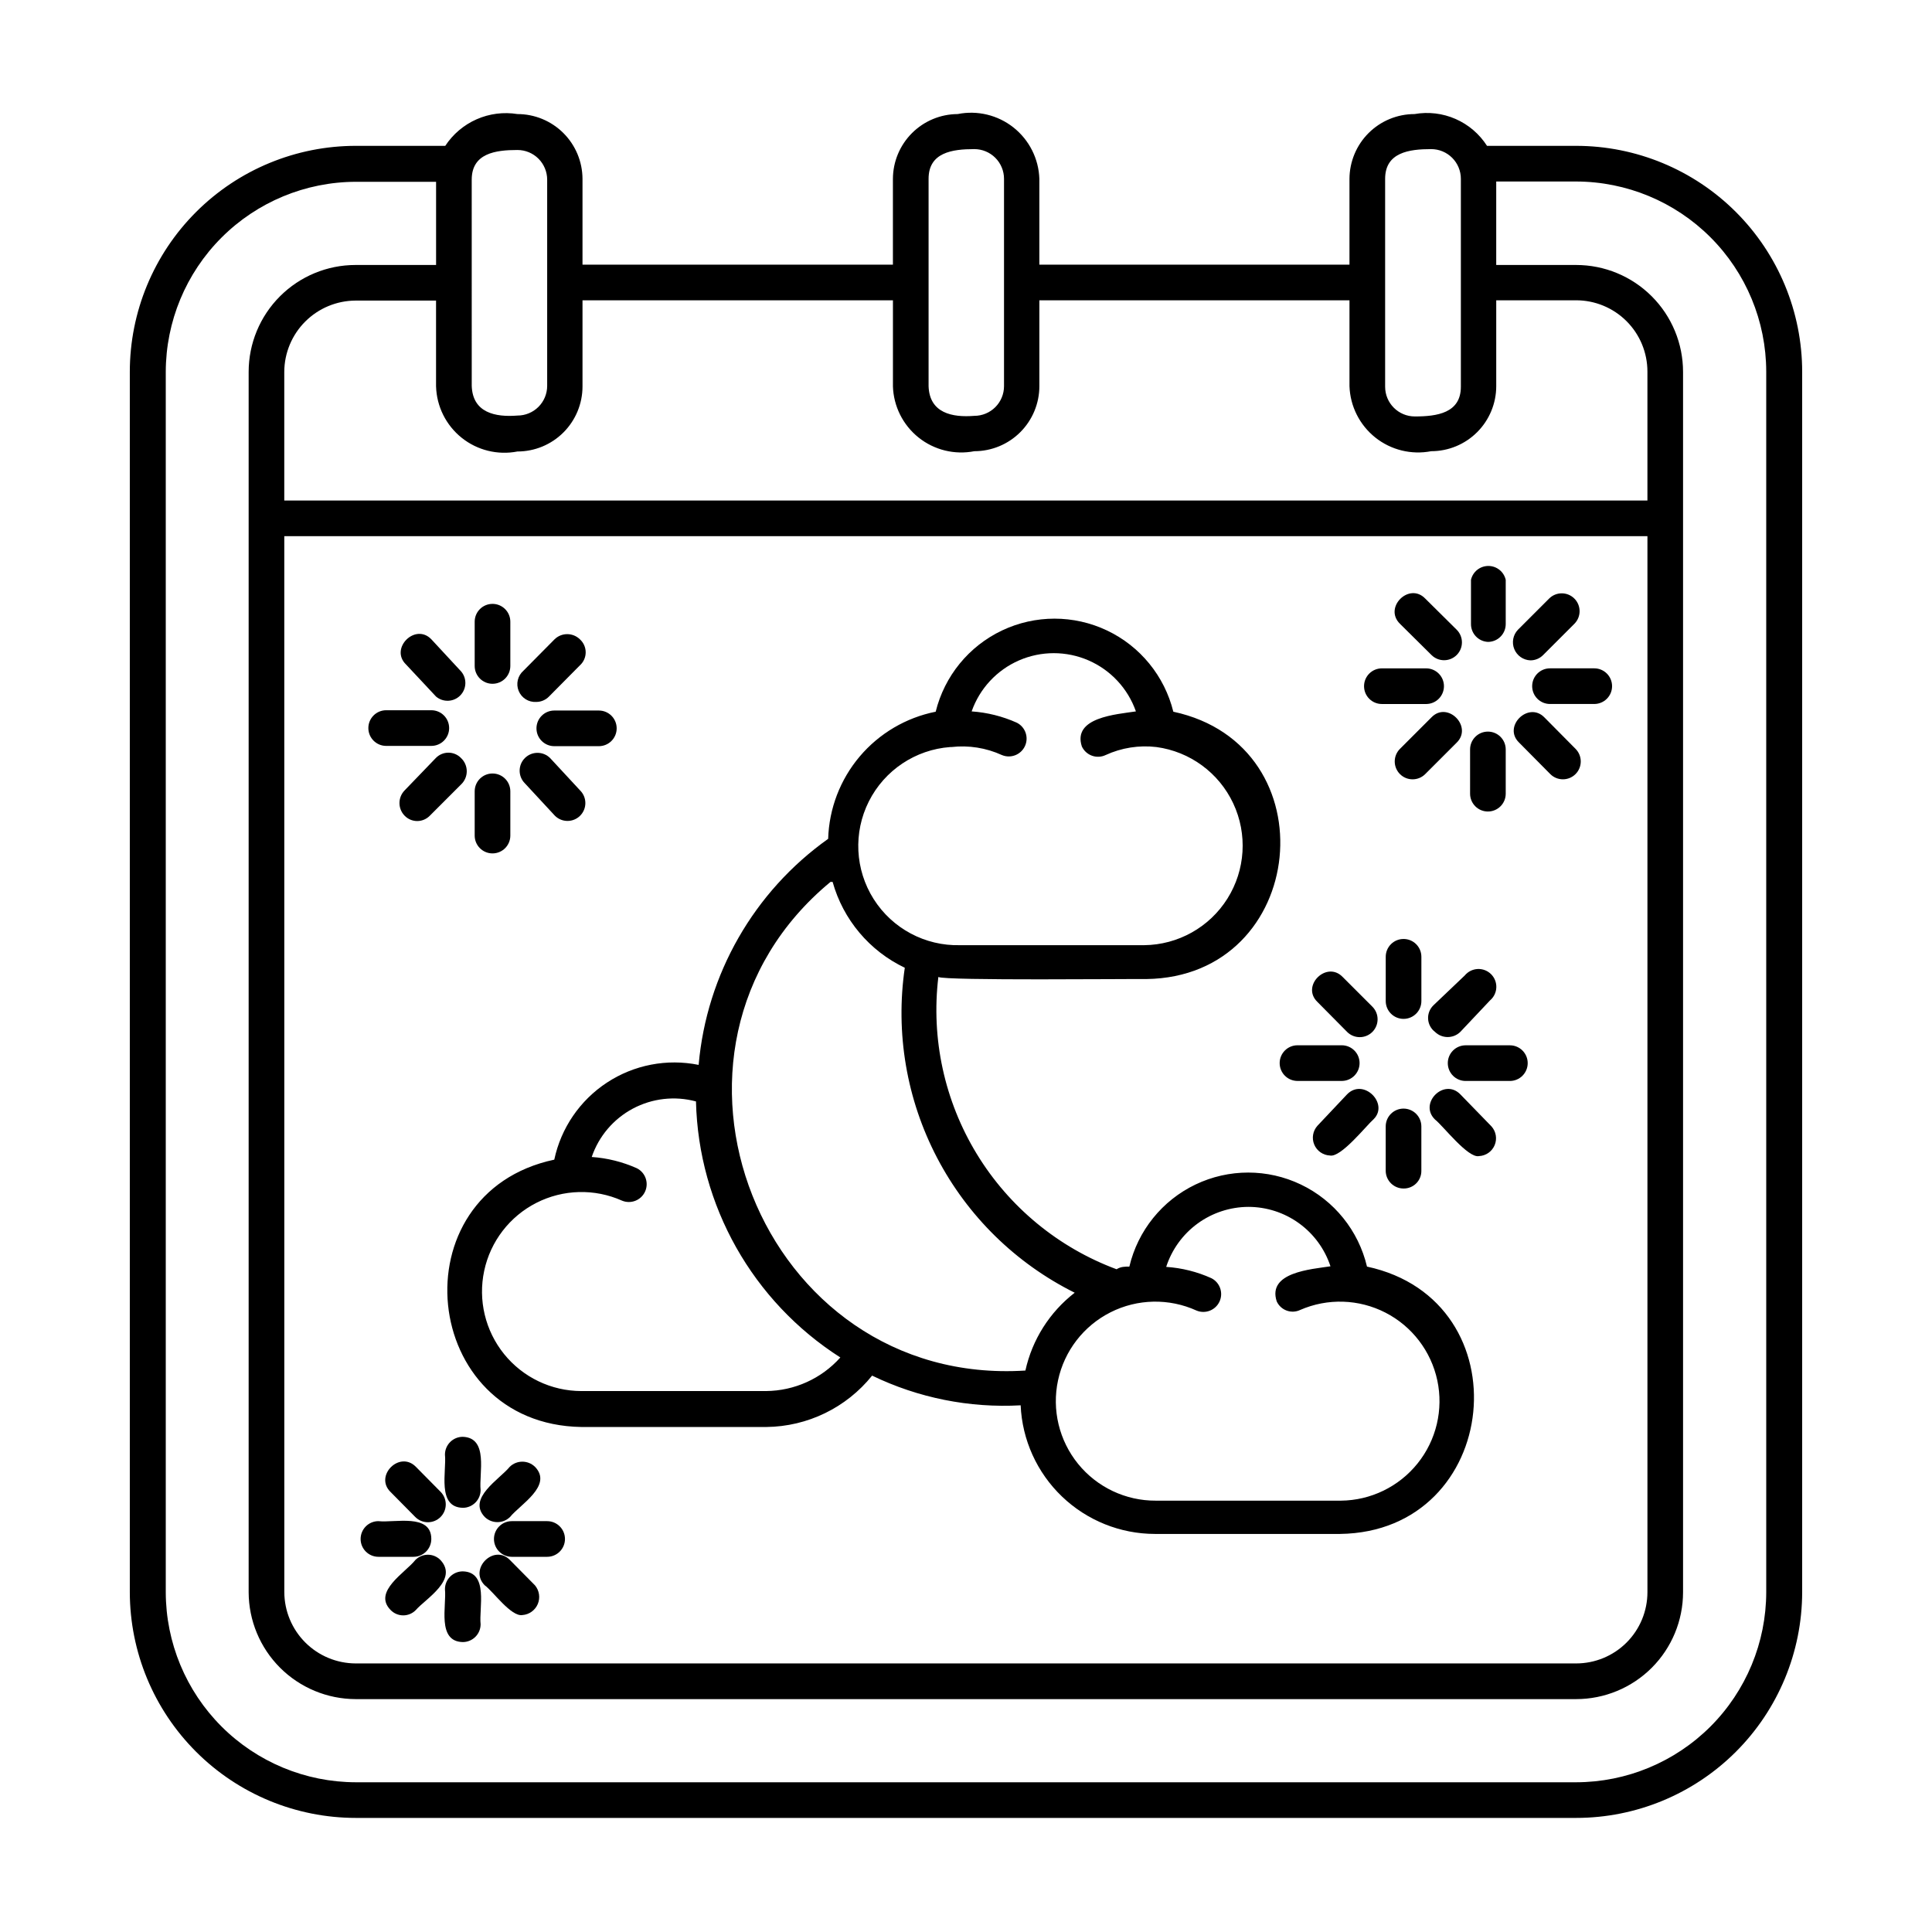 <?xml version="1.0" encoding="UTF-8"?>
<!-- Uploaded to: SVG Repo, www.svgrepo.com, Generator: SVG Repo Mixer Tools -->
<svg fill="#000000" width="800px" height="800px" version="1.1" viewBox="144 144 512 512" xmlns="http://www.w3.org/2000/svg">
 <g>
  <path d="m561.69 182.65h-23.617c-2.012-3.144-4.91-5.621-8.328-7.121-3.418-1.5-7.203-1.953-10.879-1.301-4.559 0-8.934 1.805-12.164 5.019s-5.055 7.582-5.078 12.141v22.75h-82.184v-22.75c-0.172-5.32-2.68-10.289-6.848-13.598-4.168-3.305-9.582-4.609-14.801-3.562-4.543 0.02-8.898 1.832-12.109 5.047-3.215 3.215-5.031 7.566-5.051 12.113v22.75h-82.262v-22.75c-0.02-4.559-1.848-8.926-5.078-12.141s-7.602-5.019-12.16-5.019c-3.664-0.594-7.418-0.113-10.812 1.379-3.394 1.496-6.285 3.941-8.32 7.043h-23.617 0.004c-15.902-0.02-31.16 6.281-42.41 17.52-11.254 11.234-17.574 26.484-17.574 42.387v323.38c0.02 15.875 6.34 31.09 17.574 42.309 11.23 11.219 26.457 17.52 42.332 17.52h323.38c15.871 0 31.098-6.301 42.332-17.52 11.23-11.219 17.551-26.434 17.574-42.309v-323.38c0-15.887-6.312-31.125-17.547-42.359s-26.473-17.547-42.359-17.547zm-50.617 8.738c0-7.008 6.375-7.871 12.203-7.871h-0.004c2.09 0 4.09 0.828 5.566 2.305 1.477 1.477 2.305 3.477 2.305 5.566v55.105c0 7.008-6.375 7.871-12.203 7.871h0.004c-4.348 0-7.871-3.527-7.871-7.875zm-120.99 0c0-7.008 6.297-7.871 12.121-7.871 2.086 0 4.09 0.828 5.566 2.305 1.477 1.477 2.305 3.477 2.305 5.566v54.945c0 2.09-0.828 4.09-2.305 5.566-1.477 1.477-3.481 2.305-5.566 2.305-5.824 0.473-11.887-0.707-12.121-7.871zm-9.445 32.195v22.75h-0.004c0.156 5.316 2.641 10.293 6.793 13.613 4.156 3.32 9.559 4.648 14.777 3.629 4.57 0 8.957-1.816 12.191-5.051 3.231-3.234 5.047-7.617 5.047-12.191v-22.75h82.184v22.75c0.18 5.324 2.684 10.297 6.848 13.617 4.164 3.316 9.574 4.641 14.801 3.625 4.574 0 8.957-1.816 12.191-5.051s5.051-7.617 5.051-12.191v-22.75h21.176c5.008 0 9.816 1.992 13.359 5.535 3.543 3.543 5.531 8.348 5.531 13.359v34.164h-361.25v-34.086c0.02-5.004 2.016-9.797 5.555-13.336 3.539-3.539 8.332-5.535 13.336-5.559h21.332v22.75h0.004c0.156 5.316 2.641 10.293 6.793 13.613 4.152 3.32 9.559 4.648 14.777 3.629 4.57 0 8.957-1.816 12.188-5.051 3.234-3.234 5.051-7.617 5.051-12.191v-22.828zm-161.3 62.504h361.25v279.85c0 5.012-1.988 9.816-5.531 13.359s-8.352 5.531-13.359 5.531h-323.46c-5.004-0.02-9.797-2.016-13.336-5.555-3.539-3.539-5.535-8.332-5.555-13.336zm49.672-94.465c0-7.008 6.297-7.871 12.121-7.871h0.004c2.086 0 4.09 0.828 5.566 2.305 1.473 1.477 2.305 3.481 2.305 5.566v54.633c0 2.086-0.832 4.09-2.305 5.566-1.477 1.477-3.481 2.305-5.566 2.305-5.824 0.473-11.887-0.707-12.121-7.871zm343.06 374.32c-0.02 13.355-5.336 26.156-14.777 35.602-9.445 9.441-22.246 14.758-35.602 14.777h-323.38c-13.355-0.02-26.16-5.336-35.602-14.777-9.445-9.445-14.762-22.246-14.781-35.602v-323.38c0.02-13.355 5.336-26.16 14.781-35.602 9.441-9.445 22.246-14.758 35.602-14.781h21.254v22.043h-21.336c-7.516 0-14.723 2.984-20.035 8.301-5.316 5.312-8.301 12.523-8.301 20.039v323.38c0.02 7.508 3.012 14.707 8.32 20.016 5.312 5.309 12.508 8.301 20.016 8.324h323.46c7.516 0 14.723-2.988 20.039-8.301 5.312-5.316 8.297-12.523 8.297-20.039v-323.38c0-7.516-2.984-14.727-8.297-20.039-5.316-5.316-12.523-8.301-20.039-8.301h-21.176v-22.121h21.176c13.355 0.023 26.156 5.336 35.602 14.781 9.441 9.441 14.758 22.246 14.777 35.602z"/>
  <path d="m290.89 451.32c-41.801 8.895-35.66 70.141 7.164 70.848h49.043c10.91-0.117 21.191-5.113 28.023-13.617 12.242 5.918 25.785 8.625 39.363 7.871 0.402 9.168 4.328 17.828 10.957 24.176 6.625 6.348 15.445 9.898 24.625 9.91h49.043c42.824-0.551 48.965-61.875 7.164-70.848h-0.004c-2.25-9.527-8.691-17.523-17.523-21.75-8.828-4.227-19.098-4.227-27.93 0-8.828 4.227-15.273 12.223-17.523 21.75-1.18 0-2.281 0-3.387 0.707h0.004c-15.426-5.731-28.477-16.492-37.043-30.543-8.566-14.051-12.156-30.578-10.191-46.918 1.652 1.023 51.719 0.473 55.105 0.551 42.824-0.551 48.965-61.875 7.164-70.848-2.332-9.453-8.789-17.359-17.586-21.531s-19.004-4.172-27.805 0c-8.797 4.172-15.254 12.078-17.586 21.531-7.859 1.566-14.961 5.75-20.137 11.867-5.176 6.121-8.121 13.812-8.359 21.824-19.664 13.977-32.211 35.875-34.324 59.906-8.398-1.699-17.129-0.016-24.293 4.688-7.164 4.699-12.184 12.043-13.965 20.426zm56.129 61.324h-48.965c-7.953-0.016-15.473-3.621-20.469-9.809-4.992-6.188-6.93-14.301-5.266-22.074 1.66-7.777 6.742-14.391 13.832-17.996 7.086-3.606 15.426-3.82 22.688-0.582 2.348 0.977 5.047-0.082 6.106-2.391 1.059-2.312 0.102-5.047-2.168-6.191-3.781-1.691-7.832-2.703-11.965-2.988 1.875-5.504 5.777-10.086 10.906-12.82 5.133-2.731 11.109-3.414 16.723-1.902 0.668 27.574 15.012 53.012 38.258 67.855-5.012 5.609-12.16 8.836-19.68 8.898zm127.84-48.805 0.004-0.004c4.816 0.008 9.508 1.531 13.406 4.359 3.902 2.824 6.812 6.809 8.32 11.387-5.117 0.789-16.766 1.574-14.25 9.289 0.512 1.133 1.461 2.016 2.633 2.445 1.168 0.43 2.461 0.371 3.586-0.164 7.258-3.168 15.555-2.906 22.602 0.711 7.043 3.617 12.09 10.211 13.742 17.953 1.652 7.746-0.262 15.824-5.219 22-4.953 6.18-12.422 9.805-20.34 9.875h-49.043c-7.984 0.035-15.555-3.547-20.59-9.742-5.035-6.199-6.992-14.34-5.32-22.148 1.672-7.809 6.789-14.438 13.922-18.031 7.129-3.594 15.504-3.762 22.773-0.461 2.348 0.977 5.043-0.082 6.106-2.391 1.059-2.312 0.102-5.047-2.172-6.188-3.777-1.703-7.828-2.715-11.965-2.992 1.496-4.609 4.41-8.633 8.324-11.488 3.918-2.856 8.637-4.398 13.484-4.414zm-78.719-121.86v-0.004c4.57-0.527 9.199 0.211 13.383 2.125 2.348 0.977 5.047-0.082 6.106-2.391s0.102-5.047-2.168-6.188c-3.781-1.695-7.832-2.707-11.965-2.992 2.121-6.051 6.668-10.949 12.547-13.512 5.879-2.562 12.559-2.562 18.438 0 5.879 2.562 10.426 7.461 12.547 13.512-5.195 0.789-16.848 1.574-14.328 9.289 0.531 1.141 1.492 2.023 2.676 2.449 1.18 0.43 2.484 0.371 3.621-0.168 4.207-1.934 8.863-2.668 13.461-2.125 8.891 1.195 16.566 6.828 20.371 14.949 3.805 8.121 3.223 17.621-1.551 25.219-4.769 7.594-13.078 12.242-22.047 12.34h-48.805c-9.246 0.238-17.934-4.394-22.887-12.203-4.953-7.809-5.441-17.645-1.281-25.902 4.156-8.258 12.348-13.727 21.57-14.402zm-31.488 35.738v-0.004c2.789 9.992 9.766 18.289 19.129 22.754-2.527 17.266 0.469 34.891 8.555 50.355 8.086 15.469 20.852 27.984 36.473 35.762-6.637 5.133-11.262 12.434-13.066 20.625-70.219 4.488-105.48-85.016-51.641-129.5z"/>
  <path d="m274.52 325.21c2.609 0 4.723-2.113 4.723-4.723v-11.73c0-2.609-2.113-4.723-4.723-4.723s-4.723 2.113-4.723 4.723v11.73c0 2.609 2.113 4.723 4.723 4.723z"/>
  <path d="m274.52 370.16c2.609 0 4.723-2.113 4.723-4.723v-11.73c0-2.609-2.113-4.723-4.723-4.723s-4.723 2.113-4.723 4.723v11.73c0 2.609 2.113 4.723 4.723 4.723z"/>
  <path d="m286.09 330.02c1.273 0.004 2.496-0.508 3.387-1.418l8.188-8.266c0.984-0.879 1.547-2.141 1.547-3.461 0-1.324-0.562-2.582-1.547-3.465-1.863-1.809-4.828-1.809-6.691 0l-8.266 8.344c-1.516 1.332-2.019 3.477-1.258 5.34 0.766 1.867 2.629 3.043 4.641 2.926z"/>
  <path d="m286.17 337.02c0 2.609 2.117 4.723 4.723 4.723h11.809c2.609 0 4.723-2.113 4.723-4.723 0-2.609-2.113-4.723-4.723-4.723h-11.809c-1.25 0-2.453 0.496-3.34 1.383-0.883 0.883-1.383 2.086-1.383 3.34z"/>
  <path d="m291.05 360.17c1.848 1.848 4.844 1.848 6.691 0 1.848-1.852 1.848-4.844 0-6.691l-7.953-8.582c-1.848-1.848-4.844-1.848-6.691 0-1.848 1.848-1.848 4.844 0 6.691z"/>
  <path d="m266.18 344.89c-0.879-0.91-2.086-1.422-3.348-1.422s-2.469 0.512-3.344 1.422l-8.266 8.582c-1.812 1.863-1.812 4.828 0 6.691 0.875 0.906 2.082 1.422 3.344 1.422s2.469-0.516 3.348-1.422l8.266-8.266c0.965-0.91 1.516-2.176 1.516-3.504 0-1.328-0.551-2.598-1.516-3.504z"/>
  <path d="m246.34 341.67h11.965c2.609 0 4.723-2.117 4.723-4.723 0-2.609-2.113-4.727-4.723-4.727h-11.965c-2.609 0-4.723 2.117-4.723 4.727 0 2.606 2.113 4.723 4.723 4.723z"/>
  <path d="m259.56 328.6c1.867 1.574 4.625 1.465 6.363-0.25 1.738-1.719 1.879-4.477 0.328-6.359l-7.953-8.582c-4.25-4.41-11.098 2.441-6.691 6.691z"/>
  <path d="m266.64 524.77c-2.606 0-4.723 2.113-4.723 4.723 0.473 4.328-2.203 13.934 4.723 14.09v0.004c2.609 0 4.727-2.117 4.727-4.727-0.473-4.328 2.203-13.852-4.727-14.09z"/>
  <path d="m266.64 560.43c-2.606 0-4.723 2.117-4.723 4.723 0.473 4.328-2.203 13.855 4.723 14.012 2.609 0 4.727-2.113 4.727-4.723-0.473-4.25 2.203-13.855-4.727-14.012z"/>
  <path d="m272.47 546.02c1.863 1.812 4.828 1.812 6.691 0 2.676-3.305 11.414-8.344 6.613-13.305v0.004c-1.863-1.812-4.828-1.812-6.691 0-2.68 3.305-11.336 8.344-6.613 13.301z"/>
  <path d="m289 547.12h-9.367c-2.609 0-4.727 2.117-4.727 4.727 0 2.606 2.117 4.723 4.727 4.723h9.367c2.609 0 4.723-2.117 4.723-4.723 0-2.609-2.113-4.727-4.723-4.727z"/>
  <path d="m279.16 557.44c-4.25-4.41-11.02 2.363-6.691 6.691 2.125 1.496 7.008 8.422 9.996 7.871v0.004c1.793-0.141 3.359-1.273 4.055-2.93 0.695-1.656 0.406-3.566-0.746-4.945z"/>
  <path d="m260.74 557.44c-0.875-0.906-2.082-1.422-3.344-1.422-1.266 0-2.473 0.516-3.348 1.422-2.598 3.305-11.336 8.344-6.535 13.227 0.879 0.91 2.086 1.422 3.348 1.422s2.469-0.512 3.344-1.422c2.598-2.992 11.336-8.031 6.535-13.227z"/>
  <path d="m244.29 556.57h9.289c2.609 0 4.723-2.117 4.723-4.723 0-6.848-9.684-4.25-14.012-4.723v-0.004c-2.609 0-4.723 2.117-4.723 4.727 0 2.606 2.113 4.723 4.723 4.723z"/>
  <path d="m247.52 539.41 6.535 6.613c1.848 1.848 4.844 1.848 6.691 0 1.848-1.848 1.848-4.844 0-6.691l-6.535-6.613c-4.328-4.406-11.098 2.441-6.691 6.691z"/>
  <path d="m538.31 314.11c2.609 0 4.723-2.113 4.723-4.723v-11.727c-0.488-2.152-2.398-3.676-4.602-3.676-2.207 0-4.117 1.523-4.606 3.676v11.73-0.004c-0.004 2.519 1.969 4.598 4.484 4.723z"/>
  <path d="m538.31 359.06c2.609 0 4.723-2.113 4.723-4.723v-11.727c0-2.609-2.113-4.727-4.723-4.727-2.606 0-4.723 2.117-4.723 4.727v11.727c0 1.254 0.5 2.453 1.383 3.34 0.887 0.887 2.09 1.383 3.34 1.383z"/>
  <path d="m549.57 319c1.273 0.004 2.496-0.508 3.387-1.418l8.266-8.266c1.848-1.848 1.848-4.844 0-6.691s-4.844-1.848-6.691 0l-8.266 8.266c-1.305 1.371-1.68 3.375-0.969 5.121 0.715 1.75 2.387 2.918 4.273 2.988z"/>
  <path d="m550.04 325.84c0 2.609 2.113 4.723 4.723 4.723h11.73c2.609 0 4.723-2.113 4.723-4.723s-2.113-4.723-4.723-4.723h-11.73c-2.609 0-4.723 2.113-4.723 4.723z"/>
  <path d="m554.84 349.14c1.848 1.848 4.844 1.848 6.691 0 1.848-1.848 1.848-4.844 0-6.691l-8.266-8.344c-4.25-4.328-11.098 2.441-6.691 6.691z"/>
  <path d="m530.04 340.8c4.328-4.25-2.441-11.098-6.691-6.691l-8.344 8.344c-1.848 1.848-1.848 4.844 0 6.691 1.848 1.848 4.844 1.848 6.691 0z"/>
  <path d="m510.21 330.57h11.73c2.606 0 4.723-2.113 4.723-4.723s-2.117-4.723-4.723-4.723h-11.73c-2.609 0-4.723 2.113-4.723 4.723s2.113 4.723 4.723 4.723z"/>
  <path d="m523.35 317.58c1.848 1.848 4.844 1.848 6.691 0 1.848-1.848 1.848-4.844 0-6.691l-8.344-8.266c-4.25-4.41-11.098 2.363-6.691 6.691z"/>
  <path d="m520.68 397.56c0-2.609-2.113-4.723-4.723-4.723s-4.723 2.113-4.723 4.723v11.73c0 2.606 2.113 4.723 4.723 4.723s4.723-2.117 4.723-4.723z"/>
  <path d="m515.95 437.79c-2.609 0-4.723 2.113-4.723 4.723v11.73c0 2.606 2.113 4.723 4.723 4.723 1.258 0.02 2.473-0.469 3.363-1.359 0.891-0.891 1.383-2.106 1.359-3.363v-11.73c0-1.254-0.496-2.453-1.383-3.34s-2.086-1.383-3.34-1.383z"/>
  <path d="m524.3 417.47c1.863 1.812 4.828 1.812 6.691 0l7.871-8.344c1.016-0.855 1.625-2.098 1.676-3.422 0.055-1.328-0.453-2.613-1.398-3.547-0.945-0.934-2.238-1.426-3.562-1.359-1.324 0.07-2.562 0.691-3.406 1.715l-8.266 7.871v0.004c-0.992 0.938-1.523 2.266-1.445 3.633 0.074 1.367 0.75 2.629 1.84 3.449z"/>
  <path d="m527.68 425.74c0 2.609 2.113 4.727 4.723 4.727h11.73c2.606 0 4.723-2.117 4.723-4.727 0-2.606-2.117-4.723-4.723-4.723h-11.73c-1.254 0-2.453 0.5-3.34 1.383-0.887 0.887-1.383 2.09-1.383 3.34z"/>
  <path d="m530.99 434c-4.328-4.41-11.098 2.441-6.691 6.691 2.125 1.652 8.738 10.312 11.652 9.684 1.824-0.082 3.438-1.207 4.144-2.891 0.707-1.684 0.379-3.621-0.84-4.981z"/>
  <path d="m501 434-7.871 8.344v0.004c-1.219 1.359-1.547 3.297-0.84 4.981 0.707 1.684 2.32 2.809 4.144 2.891 2.914 0.629 9.605-7.871 11.652-9.684 4.016-4.094-2.754-10.941-7.086-6.535z"/>
  <path d="m487.85 430.46h11.73-0.004c2.609 0 4.727-2.117 4.727-4.727 0-2.606-2.117-4.723-4.727-4.723h-11.727c-2.609 0-4.723 2.117-4.723 4.723 0 2.609 2.113 4.727 4.723 4.727z"/>
  <path d="m501 417.47c1.848 1.848 4.844 1.848 6.691 0s1.848-4.84 0-6.691l-7.871-7.871c-4.25-4.41-11.098 2.363-6.691 6.613z"/>
 </g>
</svg>
